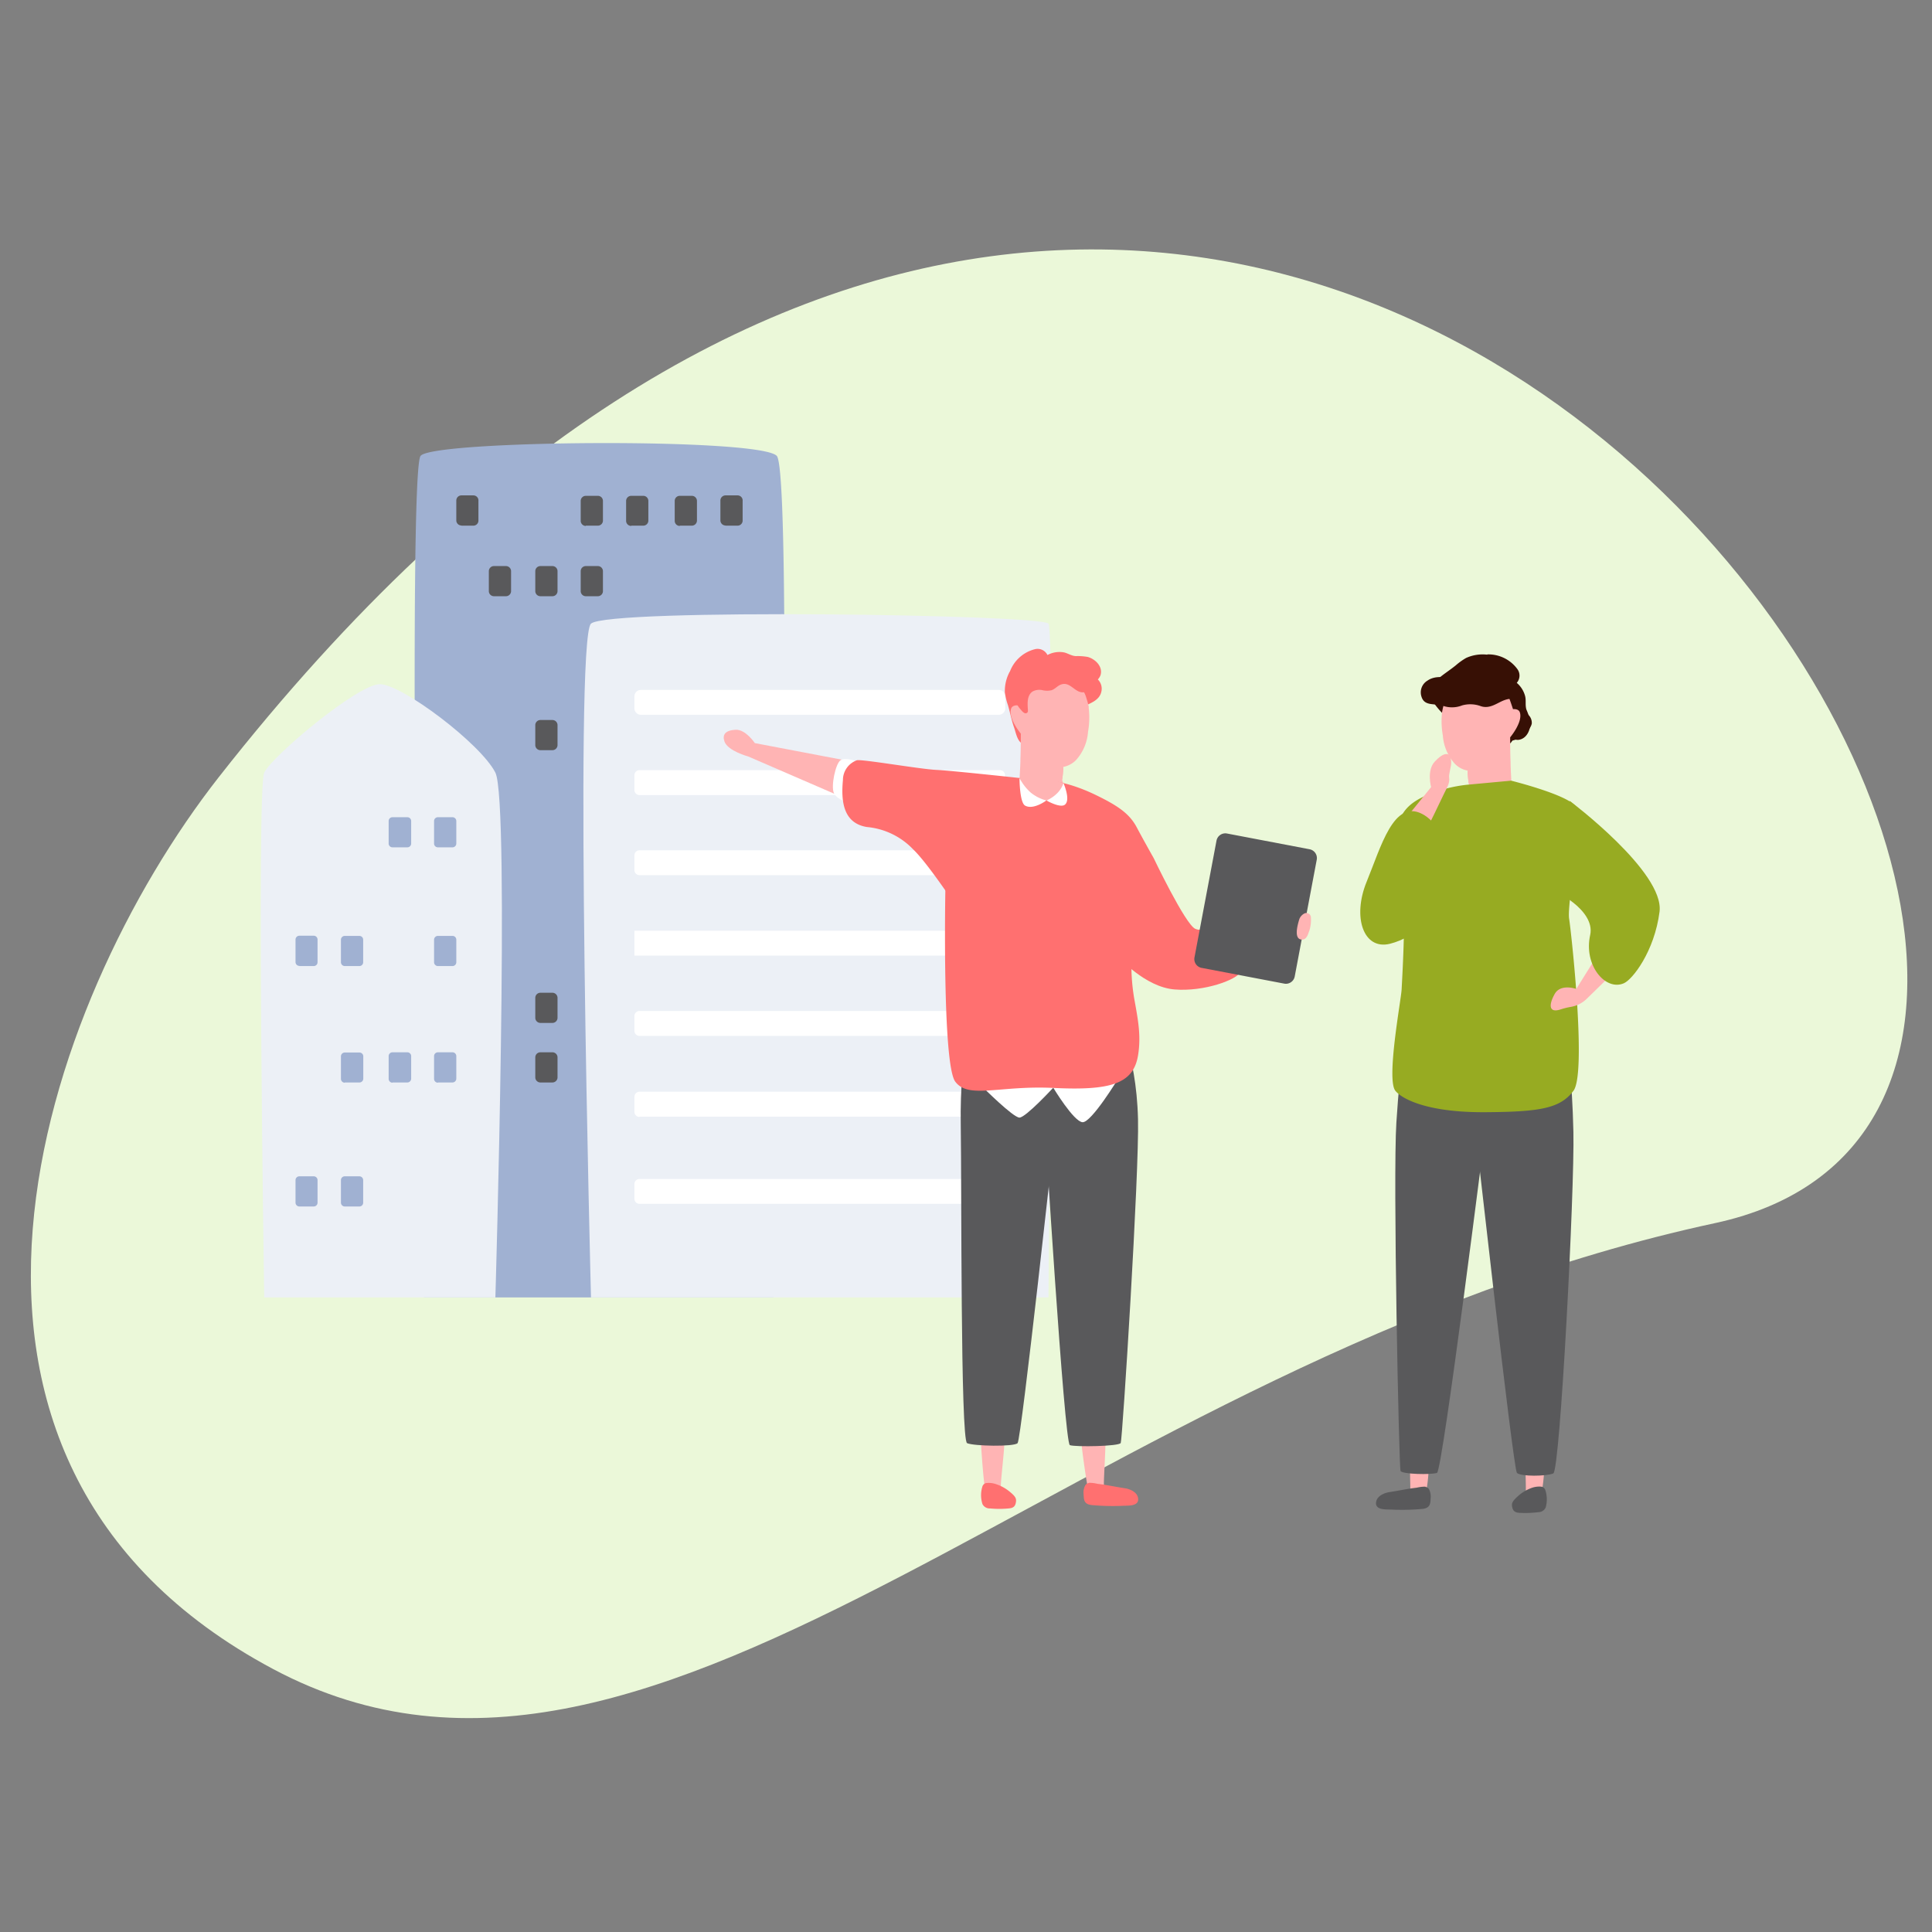 <svg id="Layer_1" data-name="Layer 1" xmlns="http://www.w3.org/2000/svg" viewBox="0 0 351 351"><rect x="0" y="0" width="351" height="351" fill="#808080" stroke="none"/><defs><style>.cls-1{fill:#ebf8d9;}.cls-2{fill:#a0b1d2;}.cls-3{fill:#ecf0f6;}.cls-4{fill:#59595b;}.cls-5{fill:#fff;}.cls-6{fill:#ffb4b4;}.cls-7{fill:#ff7070;}.cls-8{fill:#371005;}.cls-9{fill:#97ab22;}</style></defs><title>finanzen_illustrations_2019_87</title><path class="cls-1" d="M39.73,141.21c-32,40.87-61.38,124,9.86,162s145.77-56,262-81S232.62-104.79,39.73,141.21Z"/><path class="cls-2" d="M77.3,235.71h62.9a.91.91,0,0,0,.92-.89c.26-12.38,3-148.84,0-152-3.18-3.32-62.4-2.87-64.71,0s-.21,139.56,0,152a.92.92,0,0,0,.93.9Z"/><path class="cls-3" d="M69,124.3c-4,0-19.59,13.09-21,16.07s0,95.34,0,95.34H90s2.67-90.07,0-95.34S73,124.3,69,124.3Z"/><path class="cls-3" d="M107.37,235.71h83.11s1.29-120.74,0-122.41-80-2.83-83.11,0,0,122.41,0,122.41Z"/><path class="cls-2" d="M79.56,153.94h2.65a.69.69,0,0,0,.69-.69v-4.09a.69.69,0,0,0-.69-.69H79.56a.69.69,0,0,0-.7.69v4.09a.69.69,0,0,0,.7.69Z"/><path class="cls-2" d="M71.3,153.94H74a.69.69,0,0,0,.7-.69v-4.09a.69.69,0,0,0-.7-.69H71.3a.69.69,0,0,0-.69.69v4.09a.69.69,0,0,0,.69.69Z"/><path class="cls-4" d="M131.76,95.5H134a.92.92,0,0,0,.92-.92V91A.92.92,0,0,0,134,90h-2.19a.93.93,0,0,0-.93.92v3.63a.93.93,0,0,0,.93.92Z"/><path class="cls-4" d="M123.5,95.5h2.19a.93.93,0,0,0,.93-.92V91a.93.93,0,0,0-.93-.92H123.5a.92.92,0,0,0-.92.92v3.63a.92.92,0,0,0,.92.92Z"/><path class="cls-4" d="M114.68,95.5h2.19a.92.92,0,0,0,.92-.92V91a.92.92,0,0,0-.92-.92h-2.19a.93.93,0,0,0-.93.92v3.63a.93.93,0,0,0,.93.92Z"/><path class="cls-4" d="M106.43,95.5h2.19a.92.92,0,0,0,.92-.92V91a.92.92,0,0,0-.92-.92h-2.19a.93.93,0,0,0-.93.92v3.63a.93.93,0,0,0,.93.92Z"/><path class="cls-4" d="M98.17,108.32h2.19a.93.93,0,0,0,.93-.93v-3.62a.93.93,0,0,0-.93-.93H98.17a.93.93,0,0,0-.92.93v3.62a.93.93,0,0,0,.92.93Z"/><path class="cls-4" d="M98.17,136.29h2.19a.93.93,0,0,0,.93-.93v-3.62a.93.93,0,0,0-.93-.93H98.17a.93.93,0,0,0-.92.93v3.62a.93.93,0,0,0,.92.93Z"/><path class="cls-4" d="M98.17,185.84h2.19a.93.93,0,0,0,.93-.93v-3.62a.93.93,0,0,0-.93-.93H98.17a.93.93,0,0,0-.92.93v3.62a.93.93,0,0,0,.92.93Z"/><path class="cls-4" d="M98.17,196.66h2.19a.93.93,0,0,0,.93-.93V192.1a.92.92,0,0,0-.93-.92H98.17a.92.92,0,0,0-.92.92v3.63a.93.93,0,0,0,.92.93Z"/><path class="cls-4" d="M106.43,108.32h2.19a.93.93,0,0,0,.92-.93v-3.62a.93.93,0,0,0-.92-.93h-2.19a.93.93,0,0,0-.93.93v3.62a.93.93,0,0,0,.93.93Z"/><path class="cls-4" d="M83.83,95.5H86a.92.92,0,0,0,.92-.92V91A.92.92,0,0,0,86,90H83.83a.93.93,0,0,0-.93.92v3.63a.93.93,0,0,0,.93.92Z"/><path class="cls-4" d="M89.73,108.32h2.19a.93.93,0,0,0,.93-.93v-3.62a.93.93,0,0,0-.93-.93H89.73a.93.93,0,0,0-.92.93v3.62a.93.93,0,0,0,.92.93Z"/><path class="cls-2" d="M71.3,196.66H74a.7.7,0,0,0,.7-.7v-4.09a.69.69,0,0,0-.7-.69H71.3a.69.69,0,0,0-.69.69V196a.7.7,0,0,0,.69.7Z"/><path class="cls-2" d="M62.64,175.51h2.65a.69.69,0,0,0,.69-.7v-4.08a.69.69,0,0,0-.69-.7H62.64a.7.7,0,0,0-.7.7v4.08a.7.7,0,0,0,.7.7Z"/><path class="cls-2" d="M62.64,196.66h2.65A.7.7,0,0,0,66,196v-4.09a.69.69,0,0,0-.69-.69H62.64a.69.69,0,0,0-.7.69V196a.7.7,0,0,0,.7.7Z"/><path class="cls-2" d="M79.56,175.51h2.65a.69.69,0,0,0,.69-.7v-4.08a.69.69,0,0,0-.69-.7H79.56a.7.7,0,0,0-.7.7v4.08a.7.7,0,0,0,.7.7Z"/><path class="cls-2" d="M79.56,196.66h2.65a.7.7,0,0,0,.69-.7v-4.09a.69.69,0,0,0-.69-.69H79.56a.69.69,0,0,0-.7.69V196a.7.7,0,0,0,.7.7Z"/><path class="cls-2" d="M54.39,175.51H57a.69.69,0,0,0,.69-.7v-4.08A.69.69,0,0,0,57,170H54.39a.7.7,0,0,0-.7.7v4.08a.7.7,0,0,0,.7.7Z"/><path class="cls-2" d="M62.64,219.19h2.65a.69.69,0,0,0,.69-.7V214.4a.69.69,0,0,0-.69-.69H62.64a.69.69,0,0,0-.7.69v4.09a.7.7,0,0,0,.7.7Z"/><path class="cls-2" d="M54.39,219.19H57a.69.69,0,0,0,.69-.7V214.4a.69.69,0,0,0-.69-.69H54.39a.69.69,0,0,0-.7.69v4.09a.7.7,0,0,0,.7.7Z"/><path class="cls-5" d="M116.45,129.86h65a1.19,1.19,0,0,0,1.19-1.18v-2.16a1.19,1.19,0,0,0-1.19-1.18H116.45a1.18,1.18,0,0,0-1.19,1.18v2.16a1.18,1.18,0,0,0,1.19,1.18Z"/><path class="cls-5" d="M116.18,144.45h65.49a.92.92,0,0,0,.92-.92v-2.69a.92.92,0,0,0-.92-.92H116.18a.92.92,0,0,0-.92.92v2.69a.92.92,0,0,0,.92.92Z"/><path class="cls-5" d="M116.18,159h65.49a.92.92,0,0,0,.92-.92v-2.69a.92.92,0,0,0-.92-.91H116.18a.92.92,0,0,0-.92.91v2.69a.92.92,0,0,0,.92.92Z"/><polygon class="cls-5" points="115.26 173.61 182.59 173.61 182.59 169.09 115.26 169.09 115.26 173.61 115.26 173.61"/><path class="cls-5" d="M116.18,188.2h65.49a.92.92,0,0,0,.92-.92v-2.69a.92.92,0,0,0-.92-.92H116.18a.92.92,0,0,0-.92.92v2.69a.92.92,0,0,0,.92.92Z"/><path class="cls-5" d="M116.18,202.87h65.49a.92.92,0,0,0,.92-.92v-2.69a.92.92,0,0,0-.92-.92H116.18a.92.92,0,0,0-.92.92V202a.92.92,0,0,0,.92.92Z"/><path class="cls-5" d="M116.18,218.71h65.49a.92.92,0,0,0,.92-.91v-2.7a.92.92,0,0,0-.92-.91H116.18a.92.92,0,0,0-.92.91v2.7a.92.92,0,0,0,.92.91Z"/><path class="cls-6" d="M137.13,135s-1.67-2.53-3.51-2.42-2.43.87-2,2.14c.61,1.72,4.33,2.72,4.33,2.72l15.84,6.86c3.29,1.24,2.12-6.1,2.12-6.1l-16.8-3.2Z"/><path class="cls-5" d="M155.91,138.42s-2.29-.93-3.2-.31-1.79,4.74-1.2,6,3.11,1.94,3.11,1.94l1.29-7.67Z"/><path class="cls-7" d="M183.48,122a6.55,6.55,0,0,1,4.56-4.06A2,2,0,0,1,190.3,119a4.62,4.62,0,0,1,2.69-.52c.9.08,1.52.66,2.45.72a10.47,10.47,0,0,1,2.17.15c1.38.38,2.8,1.75,2.33,3.31a2.18,2.18,0,0,1-.49.78,2.35,2.35,0,0,1,.66,2.13c-.31,1.68-2,2.16-3.34,2.84-2.08,1.08-3.29,3.41-5.33,4.62a14.9,14.9,0,0,1-5.59,1.6l0,.23h0c0,.13-.13.26-.26.16-.83-.57-1.05-2-1.36-2.86-.47-1.33-.72-2.75-1.13-4.11a12.1,12.1,0,0,1-.54-2.25,7.38,7.38,0,0,1,.9-3.8Z"/><path class="cls-8" d="M270.2,118.89a6.52,6.52,0,0,1,5.48,2.68,2,2,0,0,1-.12,2.49,4.74,4.74,0,0,1,1.49,2.3c.26.87,0,1.66.26,2.55A10.72,10.72,0,0,1,278,131c.17,1.43-.56,3.26-2.19,3.42a2.26,2.26,0,0,1-.9-.17,2.35,2.35,0,0,1-1.73,1.42c-1.67.35-2.75-1-3.89-2-1.79-1.53-4.4-1.77-6.28-3.2a14.77,14.77,0,0,1-3.6-4.57l-.2.11h0c-.13,0-.29,0-.25-.19.21-1,1.43-1.71,2.13-2.34,1.05-.94,2.28-1.7,3.38-2.59a11.93,11.93,0,0,1,1.88-1.35,7.28,7.28,0,0,1,3.86-.6Z"/><path class="cls-6" d="M197.76,270.93l0-.05c-.38-1.54-1.19-7.41-1.32-9-.07-.78,4.28-1.6,4.38-.12.07,1.25-.28,6.57-.27,7.82,0,1,.06,2.24-1.29,2.39a1.38,1.38,0,0,1-1.48-1.05Z"/><path class="cls-7" d="M197.78,269.39a6.4,6.4,0,0,1,1.62.19c1.68.19,3.29.55,5,.81.94.14,2.37.75,2.38,2s-1.78,1.14-2.62,1.17a41.29,41.29,0,0,1-5.78-.12c-1.57-.15-1.45-1.12-1.52-2a2.77,2.77,0,0,1,.24-1.45.91.91,0,0,1,.72-.56Z"/><path class="cls-6" d="M179,270.83v-.05c-.31-1.56-.74-7.49-.8-9.08,0-.77,4.23-1,4.26.5,0,1.25-.57,6.18-.62,7.42-.05,1-.05,2.24-1.41,2.33a1.4,1.4,0,0,1-1.43-1.12Z"/><path class="cls-7" d="M179.16,269.44a3.89,3.89,0,0,1,1.62.14,7.65,7.65,0,0,1,2.64,1.41c1.06.86,1.24,1.24,1.16,1.85-.11.87-.52,1.15-1.36,1.21a17.51,17.51,0,0,1-3.33,0,1.48,1.48,0,0,1-1.4-.79,5.35,5.35,0,0,1,0-3.24.94.94,0,0,1,.71-.59Z"/><path class="cls-4" d="M202.59,184.39s3.86,6.42,4.16,18.94c.24,9.72-2.83,58.22-3.14,58.83s-8.22.75-9.24.39-4.64-59.71-4.64-59.71l-.95-16.65s1.13-4.28,3-4.89,10.79,3.09,10.79,3.09Z"/><path class="cls-4" d="M177,185.22s-2.7,4.67-2.45,19.33c.17,10.52-.07,57.1,1.15,57.64s8.48.68,9.17,0,6.9-57.82,6.9-57.82l-.41-19.15Z"/><path class="cls-6" d="M185.09,142c-1.21,1.87,2.33,3.78,3.72,4a6.1,6.1,0,0,0,3.33-.84c.63-.34,2.21-1.72,1.3-2.59a1.49,1.49,0,0,1-.47-1,17.16,17.16,0,0,0,.2-1.91s0,0,0,0,0-.1,0-.15v-.18a4.39,4.39,0,0,0,2.31-1.23,8.59,8.59,0,0,0,2.19-5.15,14.62,14.62,0,0,0,.19-3.66,3.68,3.68,0,0,0-.06-.57l0-.21c0-.12,0-.24-.07-.36a9.63,9.63,0,0,0-.33-1.22,5.17,5.17,0,0,0-3-3.48,8,8,0,0,0-6.12-.12,5.9,5.9,0,0,0-2.7,3c-.23.6-.44,1.21-.64,1.82,0,0-1-.13-1.24.59-.59,1.75,1.76,4.54,1.76,4.54s0,2.89-.07,4.5c0,1.3-.12,2.59-.16,3.89a1.09,1.09,0,0,0,0,.18.25.25,0,0,0-.15.12Z"/><path class="cls-6" d="M190.74,141a6.36,6.36,0,0,0,2.23.64,17.59,17.59,0,0,0,.2-1.92h0l0,0s0-.1,0-.15v-.14a3.31,3.31,0,0,0-1,0,3.71,3.71,0,0,1-2-.61c-.44-.3-1.34-1.11-1.48-.08s1.27,2,2,2.33Z"/><path class="cls-5" d="M203.2,195.88s-4.92,8.11-6.53,8-5.32-6.27-5.32-6.27-5,5.43-6.14,5.43-6.72-5.58-6.72-5.58l24.71-1.62Z"/><path class="cls-7" d="M185.36,141.78c4.61-.63,9.26.48,13.82,2.7,3.87,1.89,6,3.31,7.33,5.81s3,5.45,3,5.45q-1.31,4.86-2.6,9.73a36.37,36.37,0,0,0-.88,15.76c.63,3.58,1.34,6.76.73,10.49-.85,5.21-5,6.44-15.42,5.93-9.78-.47-15.4,2.07-17.79-1.14s-1.8-34.72-1.8-34.72-.74-8.64,0-10.94c.93-3,3.83-5,6.39-6.53a19.36,19.36,0,0,1,7.24-2.54Z"/><path class="cls-7" d="M185.5,124.31a6,6,0,0,1,4.19-2.58,12.41,12.41,0,0,1,2.91.21,9.79,9.79,0,0,1,2.56.42c.75.25,2.12.8,2.51,1.66a.2.2,0,0,1,.17.11,1,1,0,0,1-.75,1.6c-1.75.43-2.56-2.07-4.4-1.34-.58.22-1,.78-1.62,1a3.67,3.67,0,0,1-1.68,0,2.57,2.57,0,0,0-1.83.26c-1,.74-.89,2.14-.82,3.23,0,.2.06.43-.11.59-.41.37-.92-.22-1.15-.52a4.09,4.09,0,0,1-.45-.56,2.69,2.69,0,0,1-.44-.88,3,3,0,0,1,0-1.12,6.06,6.06,0,0,1,.88-2Z"/><path class="cls-7" d="M187.65,141.61S173,140,170.09,139.87s-13.6-2-14.43-1.74a3.82,3.82,0,0,0-2.52,3.6c-.35,3.74,0,7.81,4.35,8.52a13.25,13.25,0,0,1,8.4,4.05c2.83,2.67,8.85,11.88,8.85,11.88l12.91-24.57Z"/><path class="cls-6" d="M193.21,142.27s.47,1.9-2,2.86c-4.61,1.78-5.94-3.78-5.94-3.78s2.76-.65,2.91-.65,5,1.57,5,1.57Z"/><path class="cls-7" d="M209.52,155.74s5.79,12.15,7.62,13,3-1.74,5.1-1.53,4,7.74,3.25,9.27-6.72,3.72-12.11,3.28-10.18-5.93-10.18-5.93-.62-8.86-.62-10.69,6.94-7.37,6.94-7.37Z"/><path class="cls-4" d="M218.31,175.84l15,2.86a1.63,1.63,0,0,0,1.91-1.29l4-21.21a1.63,1.63,0,0,0-1.3-1.91l-15-2.86a1.63,1.63,0,0,0-1.91,1.3l-4,21.21a1.62,1.62,0,0,0,1.29,1.9Z"/><path class="cls-6" d="M237.82,169.2c-.18.61-.47,1.42-1.12,1.49-1.83.17-.9-2.84-.64-3.71a1.93,1.93,0,0,1,.88-1,.82.82,0,0,1,1.22.67,6.5,6.5,0,0,1-.25,2.32,2.22,2.22,0,0,1-.09.28Z"/><path class="cls-5" d="M193.21,142.27a4.68,4.68,0,0,1-1.2,1.9,6.24,6.24,0,0,1-1.89,1.26s2.52,1.45,3.36.75c1.07-.89-.27-3.91-.27-3.91Z"/><path class="cls-5" d="M190.12,145.43a7.4,7.4,0,0,1-2.9-1.47,9.2,9.2,0,0,1-2-2.61s0,4.4,1,5c1.5.86,3.85-.9,3.85-.9Z"/><path class="cls-6" d="M259,271.64a.13.13,0,0,0,0-.06,31.16,31.16,0,0,0,.56-4.73c.07-.77.6-2.15-.12-2.75a1.45,1.45,0,0,0-.83-.3c-1.73-.14-2.3,1.27-2.39,2.75-.09,1.25,0,2.49,0,3.74,0,1-.06,2.24,1.29,2.39a1.39,1.39,0,0,0,1.48-1Z"/><path class="cls-4" d="M259,270.09a6.89,6.89,0,0,0-1.62.19c-1.68.19-3.29.55-5,.81-.94.15-2.37.75-2.39,2s1.79,1.13,2.63,1.16a41.15,41.15,0,0,0,5.77-.11c1.57-.16,1.46-1.12,1.53-2a2.91,2.91,0,0,0-.24-1.45.93.93,0,0,0-.72-.56Z"/><path class="cls-6" d="M280,271.64s0,0,0-.06a29.93,29.93,0,0,0,.55-4.73c.07-.77.61-2.15-.11-2.75a1.45,1.45,0,0,0-.83-.3c-1.73-.14-2.3,1.27-2.4,2.75-.08,1.25,0,2.49,0,3.74,0,1-.06,2.24,1.29,2.39a1.39,1.39,0,0,0,1.48-1Z"/><path class="cls-4" d="M280,270.09a4.1,4.1,0,0,0-1.62.19,7.52,7.52,0,0,0-2.58,1.51c-1,.9-1.19,1.29-1.09,1.89.14.87.56,1.13,1.4,1.17a18.85,18.85,0,0,0,3.33-.12,1.49,1.49,0,0,0,1.37-.84,5.43,5.43,0,0,0-.08-3.24.93.93,0,0,0-.73-.56Z"/><path class="cls-4" d="M257.21,185.09s-2-4.36-3.52,18.83c-.64,9.69.46,62.71.76,63.32s5.6.71,6.62.35,9-64,9-64l.94-16.65s-1.13-4.28-3-4.89-10.79,3.09-10.79,3.09Z"/><path class="cls-4" d="M282.77,185.92s2.61-.35,3.08,19.7c.24,10.52-2.42,61.54-3.65,62.07s-5.93.59-6.61-.1S268,205.07,268,205.07l.41-19.15Z"/><path class="cls-8" d="M272.48,132.5a.24.24,0,0,1,.39-.1c.33.27.55.69.9.95a.24.24,0,0,1,.29,0c.25.16.65-.1,1-.37a1.49,1.49,0,0,1,.54-1.37,1.07,1.07,0,0,1-.14-.39.5.5,0,0,1,0-.5,3,3,0,0,1-.55-1.16.11.11,0,0,1,.21-.06,1.23,1.23,0,0,0,.55.53.47.47,0,0,1,.06-.15l0-.1a2.66,2.66,0,0,1-.51-.24.45.45,0,0,1,.45-.77,8,8,0,0,1,1.66.88l.06,0a2,2,0,0,1,.9,1.79c-.24,1.42-2.85,3.48-4.3,3.09-.83-.23-1.85-1.07-1.48-2Z"/><path class="cls-6" d="M271,146.69a6.1,6.1,0,0,1-3.33-.84c-.63-.33-2.2-1.72-1.3-2.58a.5.5,0,0,1,.62,0c-.06-.32-.11-.63-.15-.94-.09-.64-.16-1.27-.2-1.92,0,0,0,0,0,0s0-.09,0-.14a.65.65,0,0,0,0-.14V140a4.32,4.32,0,0,1-2.32-1.23,8.59,8.59,0,0,1-2.19-5.15,14.62,14.62,0,0,1-.19-3.66q0-.39.09-.78a11.3,11.3,0,0,1,.4-1.57,5.15,5.15,0,0,1,3-3.49,7.9,7.9,0,0,1,6.11-.11,5.9,5.9,0,0,1,2.71,3c.22.6.43,1.22.63,1.83,0,0,1-.14,1.24.58.59,1.75-1.76,4.54-1.76,4.54s0,2.89.08,4.5c0,1.3.11,2.6.15,3.89a1,1,0,0,0,0,.18.21.21,0,0,1,.14.12c1.21,1.87-2.33,3.78-3.72,4Z"/><path class="cls-6" d="M269.05,141.67a5.94,5.94,0,0,1-2.22.64c-.09-.64-.16-1.27-.2-1.92h0l0,0c0-.05,0-.09,0-.14a.65.65,0,0,0,0-.14,3.36,3.36,0,0,1,1-.05,3.65,3.65,0,0,0,1.95-.61c.44-.3,1.34-1.1,1.48-.08s-1.27,2-2,2.33Z"/><path class="cls-9" d="M274.53,141.83l-7.67.71a25.66,25.66,0,0,0-8.28,2.21c-3.87,1.88-4,3.75-5.29,6.24s-3,5.45-3,5.45,4,5.95,4.56,7.89-.11,13.57-.21,15.46-2.8,16.26-1.14,18.37c1.12,1.42,5.67,4,16.52,3.9,9.79-.07,13.45-.69,15.85-3.9s-.39-28.68-.8-31.28,2.55-18.37,1.2-20.36c-1.45-2.14-11.73-4.69-11.73-4.69Z"/><path class="cls-8" d="M259.33,123.66c1.53-1.08,3.63-.57,5.34-.26s4-1.08,5.84-.75c1.44.27,3.18,2.3,4.33,3.2a.44.44,0,0,1-.08.72.35.35,0,0,1-.36.39c-1.57.11-2.61,1.26-4.11,1.46a2.77,2.77,0,0,1-1.25-.12,5.49,5.49,0,0,0-3.42-.14,5,5,0,0,1-3.5.06c-1.49-.47-3.31.12-3.86-1.62a2.48,2.48,0,0,1,1.07-2.94Z"/><path class="cls-6" d="M286.34,179.66s-2.8-1-3.88.91-1.15,3.57,1.12,2.8a12.35,12.35,0,0,1,1.67-.42,5.45,5.45,0,0,0,3-1.47c1.77-1.72,4.62-4.5,4.55-4.55s-3.35-2.19-3.35-2.19l-3.07,4.92Z"/><path class="cls-6" d="M260,143s-.84-3,.65-4.62,3-2.16,3,.23c0,.64-.47,2.12-.38,2.62.18,1.11-.46,1.95-.94,3-1.06,2.23-2.78,5.81-2.85,5.77l-3.15-2.47L260,143Z"/><path class="cls-9" d="M285.19,145.51s17.23,12.92,16.31,20.13-4.92,12.34-6.49,13c-3.34,1.45-7.34-3.28-6.11-8.78.51-2.31-1.27-4.43-3-5.81s-3.68-2.37-4-3.21.46-.53,0-3.66,3.32-11.69,3.32-11.69Z"/><path class="cls-9" d="M261,165.91s-3.63,4.35-8.47,5.55-6.87-4.86-4.24-11.27,4.9-15,10.08-12.32,6,12.83,6,12.83L261,165.91Z"/></svg>